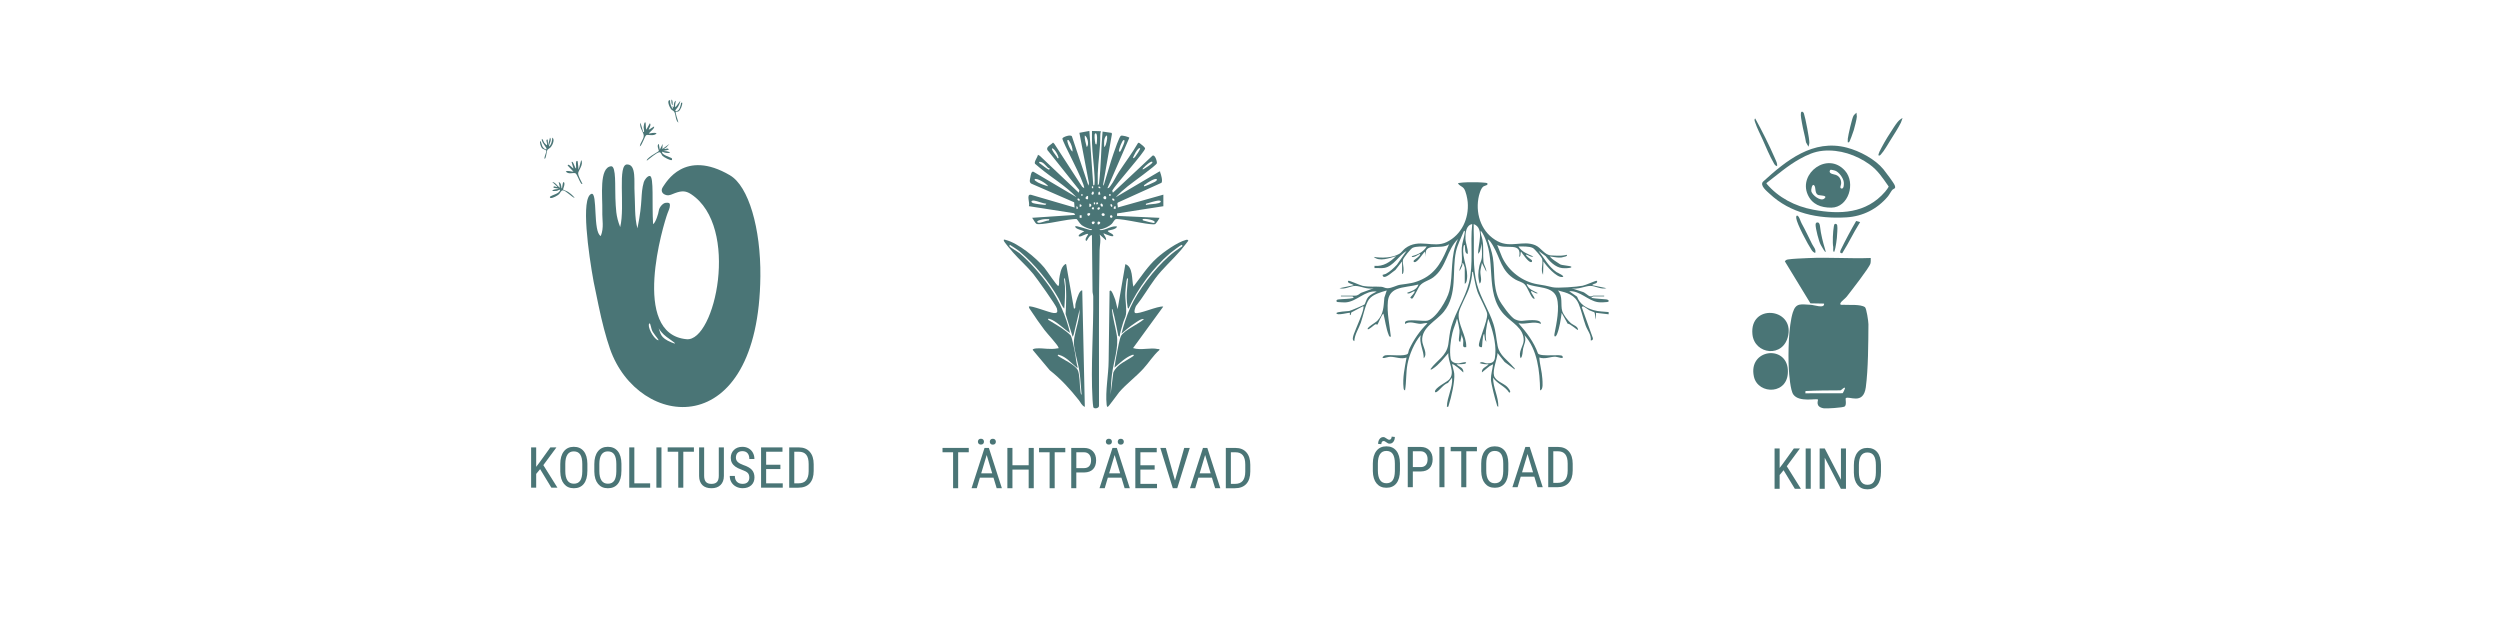 <svg xmlns="http://www.w3.org/2000/svg" id="Ikoonid" viewBox="0 0 1631.62 407.91"><defs><style>      .st0 {        fill: #4a7576;      }    </style></defs><g><g><path class="st0" d="M632.26,295.17h-6.92v23.47h-3.31v-23.47h-6.9v-2.84h17.13v2.84Z"></path><path class="st0" d="M648.41,311.76h-8.89l-2.04,6.88h-3.4l8.47-26.3h2.84l8.49,26.3h-3.4l-2.08-6.88ZM638.23,288.26c0-.54.17-1,.5-1.37.33-.37.82-.55,1.47-.55s1.14.18,1.48.55c.34.37.51.83.51,1.37s-.17,1-.51,1.36c-.34.36-.83.54-1.48.54s-1.14-.18-1.47-.54c-.33-.36-.5-.82-.5-1.36ZM640.39,308.92h7.17l-3.6-11.96-3.58,11.96ZM645.99,288.3c0-.54.17-1,.5-1.38.33-.38.82-.56,1.47-.56s1.14.19,1.48.56c.34.38.51.83.51,1.38s-.17,1-.51,1.36c-.34.36-.83.54-1.48.54s-1.14-.18-1.47-.54c-.33-.36-.5-.82-.5-1.36Z"></path><path class="st0" d="M674.68,318.64h-3.32v-12.16h-10.59v12.16h-3.31v-26.3h3.31v11.31h10.59v-11.31h3.32v26.3Z"></path><path class="st0" d="M695.26,295.17h-6.92v23.47h-3.31v-23.47h-6.9v-2.84h17.13v2.84Z"></path><path class="st0" d="M702.45,308.34v10.3h-3.31v-26.3h8.38c2.44,0,4.37.73,5.76,2.2,1.4,1.46,2.1,3.41,2.1,5.84s-.67,4.48-2,5.84c-1.33,1.37-3.21,2.08-5.63,2.12h-5.31ZM702.45,305.51h5.08c1.47,0,2.6-.44,3.38-1.32.78-.88,1.17-2.14,1.17-3.78s-.4-2.85-1.21-3.8c-.81-.95-1.92-1.43-3.32-1.43h-5.09v10.33Z"></path><path class="st0" d="M731.92,311.76h-8.89l-2.04,6.88h-3.4l8.47-26.3h2.84l8.49,26.3h-3.4l-2.08-6.88ZM721.73,288.26c0-.54.17-1,.5-1.37.33-.37.82-.55,1.47-.55s1.14.18,1.48.55c.34.37.51.83.51,1.37s-.17,1-.51,1.36c-.34.36-.83.54-1.48.54s-1.14-.18-1.47-.54c-.33-.36-.5-.82-.5-1.36ZM723.9,308.92h7.17l-3.6-11.96-3.58,11.96ZM729.5,288.3c0-.54.17-1,.5-1.38.33-.38.82-.56,1.47-.56s1.14.19,1.48.56c.34.38.51.83.51,1.38s-.17,1-.51,1.36c-.34.36-.83.54-1.48.54s-1.14-.18-1.47-.54c-.33-.36-.5-.82-.5-1.36Z"></path><path class="st0" d="M753.58,306.48h-9.3v9.32h10.84v2.84h-14.15v-26.3h13.97v2.84h-10.66v8.47h9.3v2.84Z"></path><path class="st0" d="M766.86,313.56l6.02-21.23h3.63l-8.18,26.3h-2.89l-8.17-26.3h3.61l5.98,21.23Z"></path><path class="st0" d="M790.98,311.76h-8.89l-2.04,6.88h-3.4l8.47-26.3h2.84l8.49,26.3h-3.4l-2.08-6.88ZM782.96,308.92h7.17l-3.6-11.96-3.58,11.96Z"></path><path class="st0" d="M800.03,318.64v-26.3h6.27c3.07,0,5.46.96,7.15,2.88s2.55,4.62,2.55,8.1v4.41c0,3.48-.86,6.17-2.58,8.07-1.72,1.9-4.22,2.85-7.5,2.85h-5.89ZM803.33,295.17v20.63h2.66c2.32,0,4.02-.67,5.09-2,1.07-1.33,1.62-3.31,1.64-5.92v-4.67c0-2.77-.53-4.81-1.6-6.1-1.07-1.3-2.68-1.94-4.83-1.94h-2.96Z"></path></g><g><path class="st0" d="M759.22,134.6l-30.16,4.68-.06,1.62,27.7,1.26c.24.2-2.4,3.99-2.79,4.12-2.36.81-16.44-2.38-20.13-2.81-1.14-.14-4.58-.64-5.4-.49-1.08.21-1.89,2.25-2.78,3.11-1.82,1.78-5.38,3.46-7.93,3.62-.09.75,1.43.45,1.85.38,3.12-.53,6.2-2.84,9.48-2.28-.29,2.05-5.54,2.45-5.87,2.73-.76.65,2.53,1.87,2.92,2.32,2.68,3.11-4.83-.1-5.86-.64.38,1.63,2.02,2.72,1.67,4.62l-4.19-3.78c1.06,3.44.04,6.97-.02,10.27-.67,33.7-.29,67.46-.38,101.21.33,2.01-3.29,2.6-3.74,1.18-.16-.5-.44-4.07-.49-4.96-1.25-21.57.73-45.25.46-67.2-.01-1.2-.44-2.22-.46-3.32-.18-12.25-.21-24.5-.4-36.75-1.5-.43-3.32,3.88-3.56,3.77-1.95-.82,1.49-4.2,1.05-4.61-1.62-.25-4.31,1.95-5.66,1.68-1.96-.4,2.43-3.26,3.14-3.15-.37-.83-5.85-1.51-5.88-3.36-.02-1.06,8.68,2.15,9.5,2.26.44.06,1.52.36,1.42-.37-2.05-.35-5.01-1.54-6.69-2.76-1.17-.85-3.01-3.91-3.26-3.97-.77-.19-4.6.34-5.74.48-3.56.43-18.26,3.64-20.41,2.67-1-.45-2.14-3.07-2.94-3.98l28.11-1.89-.69-1.09-29.5-4.6c.75-2.18-1.95-8.08,1.33-7.45l28.45,8.31-.26-3.4-28.01-12.19c-1.5-.95-.84-2.74-.56-4.23.2-1.05.57-4.09,2-3.52l28.1,16.62c-7.14-7.49-16.25-12.73-24.12-19.32-.48-.4-2.87-2.35-2.97-2.51-.79-1.24,1.78-4.41,1.92-5.87l1.21.67,25.43,24.09.41-1.66-20.1-25.24c-2.79-2.73,1.22-3.99,2.9-5.82l.85.81,18.16,28.02,1.35.95c-.02-4.69-14.64-30.76-14.24-32.49.21-.91,5.58-2.9,6.23-1.26l10.74,32.07.36-1.59-6.25-32.89,6.52-1.21,2.53,35.27c.52.7.76-.05.84-.62.16-1.25.07-3.31.02-4.64-.31-7.37-1.44-14.85-1.69-22.24-.09-2.58.06-5.18,0-7.76l5.8.17c-.29,1.09-.39,2.11-.38,3.03.05,8.16-1.37,16.54-1.65,24.7-.09,2.45.09,4.92.02,7.36.77-.16.78-.82.85-1.45,1.32-11.09,1.21-22.29,2.28-33.41l5.83.84.3.64-5.91,33.8c.75-.32,1.02-1.96,1.26-2.72,1.96-6.05,3.56-12.25,5.67-18.25.64-1.82,3.73-11.05,4.82-11.58.88-.42,5.38.81,5.49,1.33l-14.3,32.9c.98.09,1.52-.89,2.02-1.54,1.93-2.48,3.69-6.38,5.52-9.17,4.1-6.25,8.65-12.21,12.38-18.71.51-.59.99-.03,1.45.28.76.5,3.04,2.36,3.23,3.11.45,1.69-19.71,23.99-21.46,27.71l.43,1.26,25.81-24.14c1.65-1.1,3.17,3.91,2.87,4.95-.43,1.47-16.4,12.85-19.02,15.01-2.69,2.22-5.47,4.52-7.78,7.12l28.38-16.75c.85-.21.46.13.62.54.57,1.46,1.76,5.53.83,6.8l-28.33,12.83c-1.06.57.09,2.15-.24,3.3l29.8-8.39v7.56ZM715.56,94.3c.48-.78.98-8.5-.83-7.13-.74.56-.2,4.61,0,5.66.12.61,0,1.3.83,1.47ZM709.27,95.98c1.66-1.35.64-6.56-1.26-7.56-.3,2.62.7,5.05,1.26,7.56ZM720.61,95.98c.96-.53,1.33-2.28,1.56-3.27.14-.62.96-4.32-.09-4.28-1.92,2.08-1.44,4.97-1.46,7.55ZM700.03,98.92c.05-2.16-.82-4.82-2.01-6.59-.36-.54-.48-1.15-1.34-.97-.62.74,1.93,7.12,3.35,7.55ZM731.09,98.92c.41-.35,2.49-5.16,2.65-5.97.08-.4.49-1.62-.33-1.58-1.02.05-3.28,6.11-3.15,7.33.04.37.76.28.84.21ZM690.8,103.12c.48-.6-2.55-6.51-4.19-6.29-.65.71,2.55,4.74,3.11,5.5.15.2.47,1.56,1.08.79ZM744.11,96.82c-1.36-1.25-4.9,6-4.61,6.29.42.43,1.17-.57,1.43-.87.44-.5,3.53-5.1,3.18-5.42ZM684.92,109.84c-.05-.06-.71-.11-1.04-.42-1.65-1.56-3.16-4.04-5.67-3.79-.21.91.51.93.96,1.35.62.58,4.56,3.47,5.13,3.68.72.28.84-.57.62-.83ZM752.08,105.64c-.92-.82-4.81,2.8-5.46,3.57-.39.47-1.02.68-.83,1.47.65-.31,7.23-4.19,6.29-5.04ZM684.09,121.58c-.79-1.65-7.49-5.72-8.81-4.61-.19.87.45.95.95,1.35,1.84,1.45,5.54,2.6,7.86,3.26ZM755.02,116.97c-1.21-1.01-6.32,2.37-7.44,3.26-.5.4-1.15.48-.95,1.35.28.26,6.26-2.36,7.01-2.85.65-.43,1.52-.78,1.39-1.76ZM713.46,121.59h-.84v1.26h.84v-1.26ZM718.08,122.85c.63-.63-1.25-1.79-1.25-.63,0,.28,1.01.87,1.25.63ZM713.26,124.96c-.32,0-1.54,1.83-.41,2.09,1.27.29,1.28-2.09.41-2.09ZM718.08,127.04c.15-.14-.22-1.86-.63-2.09-.71.5-.69,1.3-.63,2.09.34-.05,1.16.09,1.25,0ZM706.12,126.63c-.63,0-.63,1.24,0,1.24s.63-1.24,0-1.24ZM724.8,126.63h-.84v1.26h.84v-1.26ZM710.11,127.89c-1.12-.17-2.39,1.6-1.04,2.09,1.48.55,1.02-.94,1.04-2.09ZM721.82,128.35c-1-1.31-2.63,1.02-1.01,1.63,1.28.48,1.39-1.12,1.01-1.63ZM704.65,130.82c.45-.4-.85-1.71-1.25-1.26-.63.71.54,1.89,1.25,1.26ZM727.32,130.82c.45-.4-.85-1.71-1.25-1.26-.63.71.54,1.89,1.25,1.26ZM682.83,132.93c-2.53-.16-5.55-1.71-7.87-2.02-2.02-.28-2.55,1.1-.46,1.74,1.18.36,5.67.98,6.99,1.03.67.02,1.14.04,1.34-.74ZM747.89,133.76c2.49-.62,5.93-.46,8.26-1.18s1.62-1.89-.38-1.66c-1.6.18-5.38,1.28-7.05,1.81-.73.23-1,.04-.83,1.03ZM714.72,132.09h-.84v1.26h.84v-1.26ZM715.57,133.34c.41.44,1.92-.79.62-1.25-.89-.32-.76,1.1-.62,1.25ZM710.95,135.02c1.72.04,1.72-2.13,0-2.09v2.09ZM718.51,132.93c-.99.79.86,2.99,1.25,1.46.23-.9-.75-1.87-1.25-1.46ZM704.65,135.02c1.65,0,1.67-1.67,0-1.67v1.67ZM724.8,133.34c-.26.28.2,1.66.63,1.67,1.25.01.12-2.47-.63-1.67ZM703.39,136.28c.11-.78,0-1.45-.83-1.68v1.68s.83,0,.83,0ZM728.16,134.6h-.62c-.66.44-.73.9-.63,1.67h1.25s0-1.67,0-1.67ZM713.88,135.44c-.73-.73-2.14.67-.62,1.25.89.34.74-1.13.62-1.25ZM717.66,135.44c-.67-.67-1.92.59-1.25,1.26s1.92-.59,1.25-1.26ZM711.37,139.22c-.18-.18-2.21-.4-1.67,1.04.6,1.62,2.36-.35,1.67-1.04ZM719.56,139.22c-1.1.3-.6,2.06.83,1.67,1.1-.3.6-2.06-.83-1.67ZM705.91,140.48h-1.26v1.68h1.26v-1.68ZM725.02,140.48c-.99.22-.62,1.9.41,1.67s.62-1.9-.41-1.67ZM684.92,143c-2-.07-4.03-.02-5.96.54-.45.13-2.33.64-2,1.34.76,1.67,5.9-1.2,7.45-.93l.52-.95ZM753.34,145.51c1.9-1.91-6.54-3.05-7.55-2.51-.12.85-.08.69.52.94s6.77,1.83,7.03,1.57ZM714.3,144.68c-.18-.18-2.21-.4-1.67,1.04.6,1.62,2.36-.35,1.67-1.04ZM716.41,146.35c.69.69,2.66-1.07,1.04-1.67-1.45-.54-1.22,1.49-1.04,1.67Z"></path><path class="st0" d="M740.81,204.23c1.95,1.24,15.18-4.8,18.4-4.13l-19.72,27.08c5.23,1.66,11.15-.51,16.17.62.58.13,1.22-.36,1.03.63-4.01,3.52-6.96,8.33-10.48,12.19-4.79,5.25-11.01,9.86-15.76,15.31-1.07,1.23-6.94,9.64-7.55,9.65-.45,0-.6-1.02-.65-1.44-.96-8.74,1.25-19.63,1.3-28.55l.61-45.57c.84-1.31,1.81,1.03,2.26,1.95.57,1.14.89,2.44,1.43,3.61l1.56,6.2,5.05-29.38c5.18,1.7,4.06,10.26,5.24,14.69,5.07-6.52,9.3-13.33,15.54-18.88,4.33-3.85,13.13-10.13,18.65-11.58.84-.22,1.11-.37,1.69.44-1.6,2.02-3.14,4.13-4.81,6.09-5.48,6.43-11.89,11.92-16.93,18.75-4.28,5.8-7.91,12.15-12.42,17.81-.46.89-1.59,3.89-.61,4.52ZM731.94,217.72c1.51-5.78,3.33-11.62,5.8-17.07,5.12-11.34,15.55-24.82,24.83-33.1,2.76-2.46,5.76-4.65,8.83-6.7.7-.33-.02-1.06-.22-1.05-.48.02-6.9,4.9-7.77,5.65-10.82,9.33-20.97,22.9-26.86,35.89-.61.09-.64-1.14-.71-1.58-1.07-6.51-.18-11.2.31-17.51.07-.96-.47-.71-.65-.22-.49,1.39-.98,7.23-1.06,9.02-.22,4.62,1,9.93.4,14.25-.22,1.59-1.37,3.58-1.85,5.29-.86,3.04-1.91,6.09-2.31,9.23l-.82-.64c-1.07-5.26-2.08-11.1-3.5-16.24-.12-.43-.1-1.27-.71-1.17.57,5.78,2.32,11.42,3.23,17.12,1.28,8.05-2.15,17.31-3.18,25.54-.54,4.33-.69,8.81-.89,13.17l1.78-14.38c2.3-5.62,8.74-7.66,13.32-11.03.16-1.05-.71-.63-1.27-.43-3.96,1.43-8.17,5.46-11.31,8.2.5-3.53,1.07-7.09,1.8-10.58.48-2.31,1.56-8.36,2.49-10.1,2.03-3.8,11.73-7.87,15.01-11.01-1.86-.46-4.45,1.64-6.1,2.72-3.03,1.98-5.83,4.39-8.59,6.73Z"></path><path class="st0" d="M700.88,201.35c1.34.34.77-1.87,1.02-2.96.47-2,1.85-6.75,3.17-8.17.39-.42.59-.77,1.26-.63l1.68,75.98c-2.12-1-2.61-2.78-3.85-4.34-5.79-7.29-11.68-13.79-19.03-19.59l-11.11-13.24c-.27-.83,2.21-1.01,2.73-1.03,4.54-.24,8.46.93,13.42-.02.41-.08.89.25.63-.61-.51-1.7-7.47-9.17-9.15-11.42-2.92-3.91-6.36-8.75-8.99-12.84-.47-.73-1.19-1.48-1.16-2.4,1.15-1.02,13.56,4.05,16.17,4.2s2.61-.66,2.11-2.97c-.4-1.86-13.24-19.8-15.35-22.42-4.04-4.99-9-9.24-13.22-14.07-1.03-1.18-5.9-6.81-6.09-7.77-.2-1.03.67-.62,1.3-.46,8.21,2.15,19.74,11.6,25.14,18.09,1.33,1.59,8.29,11.94,9.03,11.94.92.01.57-3.52.68-4.35.37-2.73,1.15-7.88,3.51-9.51.37-.26.55-.75,1.07-.22l5.03,28.77ZM694.57,201.35c-1.71-1.71-2.49-4.43-3.7-6.58-5.93-10.53-15.83-22.57-25.06-30.35-2.07-1.75-4.45-3.14-6.71-4.63-.34,0-.28.85-.22,1.04.12.38,5.53,3.61,6.51,4.42,6.94,5.79,14.43,14.52,19.62,21.94,6.34,9.05,10.79,19.34,13.33,30.11-3.67-2.27-9.26-8.05-13.3-9.15-.62-.17-1.13-.32-.96.54,3.81,2.45,8.19,4.76,11.72,7.6.69.55,2.76,2.21,3.07,2.8.92,1.72,2.25,8.77,2.72,11.13.64,3.23.71,6.6,1.8,9.74-.72.19-.84-.29-1.26-.62-3.33-2.63-6.29-6.43-10.78-7.69-.62-.17-1.13-.32-.96.54,3.3,2.38,11.05,5.66,12.96,9.29,1.39,2.64,1.3,10.34,1.78,13.75.08.53.17,2.28.78,2.36-.51-4.78-.67-9.65-1.31-14.42-.74-5.52-3.61-14.63-3.73-19.39-.12-4.36,2.45-11.87,3.25-16.48.31-1.81.56-3.7.54-5.54l-3.99,16.79-.62,1.26-4.6-14.92c.45-7.77.77-15.56-.45-23.27-.7-.11-.45,1.01-.43,1.48.04,1.29.42,2.45.46,3.74.16,4.83-.03,9.7-.44,14.5Z"></path></g></g><g><g><path class="st0" d="M913.66,307.14c0,3.59-.77,6.35-2.29,8.29-1.53,1.94-3.7,2.91-6.52,2.91s-4.85-.94-6.42-2.83c-1.57-1.88-2.39-4.55-2.45-8v-4.95c0-3.52.78-6.27,2.33-8.27s3.72-2.99,6.5-2.99,4.93.96,6.48,2.86c1.55,1.91,2.34,4.63,2.38,8.18v4.79ZM910.36,302.54c0-2.78-.45-4.85-1.36-6.21-.91-1.36-2.3-2.03-4.18-2.03s-3.19.69-4.13,2.06c-.93,1.37-1.41,3.4-1.42,6.07v4.71c0,2.69.47,4.73,1.4,6.14.93,1.41,2.33,2.11,4.18,2.11s3.23-.65,4.12-1.95c.89-1.3,1.35-3.29,1.39-5.98v-4.93ZM910.34,285.18c0,1.26-.31,2.31-.94,3.13-.63.83-1.43,1.24-2.42,1.24-.42,0-.78-.06-1.08-.19-.3-.13-.69-.37-1.17-.74-.48-.37-.83-.59-1.05-.67s-.46-.12-.74-.12c-.41,0-.75.19-1.02.58-.27.38-.41.87-.41,1.45l-2.08-.13c0-1.31.32-2.38.96-3.22.64-.83,1.43-1.25,2.38-1.25.36,0,.69.07.98.21.29.14.65.36,1.09.68.44.31.8.53,1.07.66.28.13.58.19.9.19.41,0,.75-.2,1.03-.59.28-.39.42-.88.42-1.45l2.08.22Z"></path><path class="st0" d="M922.08,307.69v10.3h-3.31v-26.3h8.38c2.44,0,4.37.73,5.76,2.2,1.4,1.46,2.1,3.41,2.1,5.84s-.67,4.48-2,5.84c-1.33,1.37-3.21,2.08-5.63,2.12h-5.31ZM922.08,304.85h5.08c1.47,0,2.6-.44,3.38-1.32.78-.88,1.17-2.14,1.17-3.78s-.4-2.85-1.21-3.8c-.81-.95-1.92-1.43-3.32-1.43h-5.09v10.33Z"></path><path class="st0" d="M942.73,317.98h-3.31v-26.3h3.31v26.3Z"></path><path class="st0" d="M963.91,294.52h-6.92v23.47h-3.31v-23.47h-6.9v-2.84h17.13v2.84Z"></path><path class="st0" d="M984.39,307.14c0,3.59-.77,6.35-2.29,8.29-1.53,1.94-3.7,2.91-6.52,2.91s-4.85-.94-6.42-2.83c-1.57-1.88-2.39-4.55-2.45-8v-4.95c0-3.52.78-6.27,2.33-8.27s3.72-2.99,6.5-2.99,4.93.96,6.48,2.86c1.55,1.91,2.34,4.63,2.38,8.18v4.79ZM981.09,302.54c0-2.78-.45-4.85-1.36-6.21-.91-1.36-2.3-2.03-4.18-2.03s-3.19.69-4.13,2.06c-.93,1.37-1.41,3.4-1.42,6.07v4.71c0,2.69.47,4.73,1.4,6.14.93,1.41,2.33,2.11,4.18,2.11s3.23-.65,4.12-1.95c.89-1.3,1.35-3.29,1.39-5.98v-4.93Z"></path><path class="st0" d="M1001.39,311.1h-8.89l-2.04,6.88h-3.4l8.47-26.3h2.84l8.49,26.3h-3.4l-2.08-6.88ZM993.37,308.26h7.17l-3.6-11.96-3.58,11.96Z"></path><path class="st0" d="M1010.45,317.98v-26.3h6.27c3.07,0,5.46.96,7.15,2.88s2.55,4.62,2.55,8.1v4.41c0,3.48-.86,6.17-2.58,8.07-1.72,1.9-4.22,2.85-7.5,2.85h-5.89ZM1013.75,294.52v20.63h2.66c2.32,0,4.02-.67,5.09-2,1.07-1.33,1.62-3.31,1.64-5.92v-4.67c0-2.77-.53-4.81-1.6-6.1-1.07-1.3-2.68-1.94-4.83-1.94h-2.96Z"></path></g><path class="st0" d="M988.88,208.44c3.7,1.82,5.91.54,9.7.52,2.08,0,7.38-.31,7.03,2.46-4.7-2.18-9.66.63-14.6-.48,5.28,5.93,10.09,12.24,12.79,19.81,2.15,2.34,14.97.14,15.89,1.64,1.54,2.51-3.24.41-4.59.41-3.36-.01-6.85,1.82-10.46.52.23,4.62,1.72,9.15,1.97,13.85.09,1.8.78,7.44-1.48,7.56-.18-12.32-1.66-26.55-10.22-36.01,1.46,3.63-.2,5.69-.84,8.66-.44,2.05-.21,5.14-1.6,6.43-1.87-3.9,1.86-8.2,1.96-11.45.26-8.36-7.97-11.83-12.93-17.25-13.12-14.35-4.16-35.95-13.86-52.82-.35-.6-.72-1.21-1.23-1.69-.34,1.79.75,3.85,1.08,5.74.95,5.49.24,9.61.68,14.4.23,2.47,1.95,4.19,1.89,6.63l-2.91-5.83c-.18,1.88-.89,3.68-.99,5.57-.15,2.72,1.43,6.33-.47,8.05-1.2-4.22-1.07-7.38-.18-11.61.37-1.77,1.35-3.35,1.58-5.23.37-3-.15-6.39.05-9.43l-1.3,5.26-1.12,1.55c-.35-5.92,4.44-16.63-2.92-19.47.02,1.53-.06,3.08,0,4.62.46,11.64-.95,23.24,2.18,34.8,2.4,8.88,7.87,16.97,10.7,25.81,1.66,5.2,1.76,9.27,2.74,14.3,1.21,6.24,6.48,9.23,10.18,13.67.46.55,1.18.79.97,1.7l-6.57-4.87-4.62-5.83c-.29,4.13-3.32,10.86-2.32,14.72.9,3.47,6.14,4.95,8.42,7.15.6.58,3.47,3.83,1.45,3.91-2.74-4.33-7.59-5.47-10.47-9.73-.08,6.52,3.62,12.48,3.4,18.98-.9-.15-.82-1-1.03-1.64-.98-2.85-3.72-13.52-3.79-16.2-.08-3.03,1.06-6.85,1.42-9.9l-2.37,1.27-4.93,4.07c-.29-3.02,2.92-3.47,4.38-5.35-1.97.1-3.98-.05-5.84-.73,1.37-1.55,3.31.26,5.06.2,4.55-.15,4.84-1.98,5.15-6.05.56-7.51-1.88-16.2-4.62-23.11-1.17,5.1-2.21,9.84-1.22,15.09l-.85-1.33-.6-4.01c-1.28,1.34-1.15,8.44-1.47,8.75-.3.3-1.68-.03-1.9-.8-.75-2.59,5.67-15.91,5.35-20.84-.15-2.32-5.22-11.27-6.37-14.6-1.35-3.94-1.77-7.5-2.67-11.45-.12-.54,0-1.57-.73-1.45-.08,3.43-.88,6.83-1.82,10.1-1.37,4.74-6.51,13.35-6.96,16.89-.9,7.18,5.21,14.75,4.88,22.16-3.12.75-1.68-2.14-1.98-4.58-.16-1.25-.99-2.38-.94-3.69l-.97,4.86c-.41,0-.82-.47-.9-.83-.22-.95.56-4.82.41-6.7-.07-.87-1.31-7.57-1.69-7.56-.72,3.17-2.21,6.04-2.95,9.23-1.23,5.27-2,11.44-1.16,16.79.37,2.39,2.98,3.12,5.14,3.15.32,0,6.57-1.86,4.57.04-.5.48-4.84.53-5.84.5.92,1.27,3.1,1.72,3.92,3.13.45.77.57,1.33.46,2.22-.89-1.02-6.49-6-7.3-5.35.32,1.9,1.23,4.31,1.41,6.13.49,4.95-1.99,15.7-3.62,20.64-.28.84-.03,1.16-1.2.97.13-6.57,3.96-12.42,3.4-18.97l-2.68,3.39c-3.01,1.03-5.11,4.43-7.29,5.85-.66.43-1.19.39-1.21-.24-.04-2.38,7.52-6.12,8.99-7.55,4.88-4.74-.73-11.78-.24-17.51-3.08,3.44-6.13,7.57-10.06,10.13-.41.27-1.28,1.02-1.62.33,4.19-5.85,10.37-8.42,11.63-16.11.68-4.15.74-7.32,1.99-11.64,2.86-9.88,8.97-18.57,11.45-28.46,3.19-12.71.73-25.57,2.18-38.45-4.15.73-4.48,6-4.41,9.49.07,3.27,1.83,6.65,1.49,9.97-2.23-.14-1.56-4.26-1.95-5.83-.63-.13-.78.9-.85,1.33-1.17,7.65,3.54,13.8,2.19,21.66-.13.77-.45,2.07-1.34,2.31v-10.46c0-.17-.85-3.12-1.46-3.16l-.24,1.95-1.7,3.4c-.23-1.93,1.16-3.32,1.41-5.15.44-3.13-.2-6.92.05-10.17.24-3.21,1.62-6.75,1.94-9.74.05-.51.27-1.35-.49-1.21-1.7,4.19-4.28,9.11-5.23,13.51-2.8,13.03,1.24,27.83-7.93,39.27-4.95,6.18-14.65,10.09-14.13,19,.21,3.61,3.9,8.39,1,11.42.1-5.25-3.2-9.9-1.96-15.09-4.07,4.7-7.47,12.74-8.63,18.86-1.08,5.63-.65,11.51-1.59,17.15-.88-.18-.9-.96-.99-1.68-.73-6.49.82-13.39,1.96-19.72-3.59,1.25-7.13-.49-10.49-.51-1.43,0-2.73.61-4.07.79-2.3.31-.46-1.52.7-1.74,2.94-.56,12.99.97,14.72-1.1.3-.36.48-2.02.85-2.8,3.05-6.51,6.85-11.95,11.92-17.03-1.52-.41-3.33.42-4.62.38-3.27-.1-6.91-2.08-9.98.1.04-.38-.11-.93,0-1.21,1-2.43,12.05-.31,14.61-.97,5.73-1.48,12.91-13.82,14.26-19.32,2.72-11.05.35-23.26,5.68-33.98-7.47,7.21-7.33,18.38-16.1,25.02-2.82,2.13-6.59,2.77-8.74,5.38-1.2,1.46-4.15,8.33-5.1,8.53-.48.1-1.2-.54-1.2-.73,0-.26,3.02-2.91,2.91-4.13-1.24,0-2.09,1.02-3.27,1.35-.46.13-1.72.48-1.59-.37,3.08-1.19,6.16-1.92,7.3-5.35-4.21,1.18-10.32,1.45-14.22,3.06-3.52,1.46-5.38,4.17-5.74,7.89-.74,7.63,1.15,15.57,1.94,23.11-1.06.19-1.15-.47-1.45-1.22-1.71-4.24-2.27-9.43-3.42-13.86-1.17.65-3.59,7.02-3.93,7.25-.08.06-.78-.46-1.39-.21s-4.32,3.75-4.9,3.17c-.93-.93,5.37-4.57,6.1-5.33,4.38-4.6,4.17-9.29,4.73-15.22l1.57-4.75c-3.83,1.13-9.15,2.51-11.64,5.88-2.27,3.07-3.82,11.09-5.27,15.17s-3.99,7.5-4.26,12.04c-1.69-.68-.78-3.05-.34-4.49.78-2.57,7.53-16.85,6.19-18.38l-7.79,4.13-.48,1.71c-.95.16-.26-1.2-.48-1.46-.29-.34-8.74,2.09-8.75.25,0-1.06,7.25-1.23,8.29-1.44s9.67-3.87,10.08-4.28c.32-.32,1.16-3.46,2.29-4.77,1.48-1.72,3.68-2.62,5.62-3.63-7.77-1.01-13.1,6.84-20.69,7.09-1.35.04-3.11-.16-4.58-.24-.73-.04-1.08-.24-1.02-1,.45-.7.94-.69,1.68-.76,3.14-.33,6.41-.16,9.52-.95.15-.15-.63-.97-.73-.97h-7.55v-.49h7.55c2.73,0,2.88.23,5.49-1.81l8.38-3.05c-4.03,1.04-8.43-1.41-11.92-1.5-3.24-.09-6.79,2.51-10.46,1.49l9.24-1.95c-.13-.77-4.91-1.29-3.4-2.91.33-.36,7.63,2.94,9.14,3.27,4.35.93,8.2.35,12.48.66,1.28.09,2.3.97,3.91.95,2.91-.04,5.73-1.93,8.43-2.32,5.67-.83,8.6-.86,14.07-3.45,9.93-4.69,13.68-13.38,17.68-22.96-5.54,4.17-17.08-2.09-15.09,8.27l-.72-3.4c-1.44,1.27-4.82,7.09-6.81,6.81-.56-.08-.8-.64-.26-1.23.46-.5,4.73-3.25,3.9-4.13-1.28.48-2.43,1.47-3.75,1.84-.46.13-1.72.47-1.59-.38,4.13-1.03,7.44-2.68,9.73-6.33-2.68.06-6.64-.2-9.13.85-1.31.55-5.98,6.47-6.34,7.78-.48,1.81.55,4.83.37,7.19-.04.57-.15,2.18-.97,2.18v-8.27l-4.36,5.62c-1.56,1.01-5.71,4.94-7.52,4.55-.5-.11-1.05-1.04-.78-1.4.07-.09,1.5-.32,2.06-.62,2.86-1.54,4.98-3.63,7.2-5.94l6.31-9.02c-4.98,2.85-8.54,10.08-14.47,11.08-2.08.35-4.35,0-6.46.11v-1.46c5.74.6,10.24-2.52,14.12-6.32-4.27,1.24-10.92,3.85-14.6.49,5.19.85,12.06.73,16.72-2.02,1.33-.78,2.45-2.53,3.76-3.54,8.99-6.85,18.34.14,27.06-4.09,9.83-4.77,14.68-15.42,13.78-26.11-.19-2.25-1.16-7-2.42-8.77-1.25-1.75-3.39-1.9-3.89-3.64,2.01-.3,4.05-.5,6.09-.53s4.69-.04,6.8,0c.79.01,5.88.28,6.09.54,1.17,1.4-1.6,1.6-2.43,2.19-1.81,1.29-2.93,5.74-3.29,7.9-1.84,11.06,2.47,22.62,12.7,27.94,8.43,4.38,16.39-.77,24.32,2.45,3.98,1.61,6.19,6.6,10.57,6.72,1.27.03,3.93.28,6.15.17s4.07-.58,4.07-.58c0,0,.08.46,0,.58-.17.28-.84.53-1.16.58-.68.1-1.54.47-2.33.58-1.03.15-2,.03-2.91,0-.63-.02-2.86-.41-4.07-.58-.54-.08-.73-.03-.73-.03,1.75,2.07,4.19,3.29,6.37,4.82,1.02,1.16,7.75,1.05,7.73,1.99-.01,1.02-5.18.83-6.08.73-4.34-.5-8.25-4.42-10.71-7.79l-4.62-3.4c3.83,4.85,6.46,10.25,11.72,13.83.27.19,6.51,2.99,3.61,3.2-3.68.27-10.28-7.19-12.17-10.22l-.24,8.75c-1.79-3.37.24-7.02-.61-10.34-.31-1.2-4.85-6.51-6.03-7.12-2.45-1.26-6.72-.96-9.43-1.03,2.35,3.74,5.97,4.83,9.73,6.57-1.65.71-3.27-1.15-4.87-1.21.14,1.16,3.82,3.39,3.91,3.64.21.63.22,1.39-.75,1.23-1.86-.32-5.17-5.27-6.33-6.82-.59.8.1,3.07-1.21,3.4,1.92-10.1-8.52-4.54-14.36-7.79l3.22,7.97c4.13,9.03,13.32,16.12,23.19,17.7,4.1.65,5.77.97,9.74,1.94,3.09.75,16.24-.27,19.68-.99,1.83-.38,8.44-3.27,8.91-3.25s.81.63.26,1.22c-.91.97-2.48.64-2.93,1.68l9.24,1.95c-3.61.99-7.29-1.51-10.47-1.49-3.47.02-8.31,2.64-12.41,1.5l7.14,2.34c1.63.31,3.64,2.57,4.91,2.91,1.34.36,1.9-.39,2.31-.39h7.06v.49h-7.06c-.08,0-1.42.48-1.21.97,3.13.62,6.36.61,9.51.96,1.9.21,2.42,1.56.66,1.75-1.84.2-4.07.35-5.92.09-6.52-.91-11.81-7.64-18.87-7.17l5.18,3.57c1.86,4.99,5.83,7.38,10.88,8.84,3.15.91,6.49.88,9.74,1.22v1.46s-8.27-.97-8.27-.97v4.38c-.48-.96-.59-4.25-1.09-4.75-.13-.13-2.52-.86-3.3-1.32-.96-.56-3.15-2.29-3.87-2.47-.63-.16-.64.19-.99.53l7.21,20.08c.25.92-.32,1.71-1.37,1.56.47-3.66-2.12-6.43-3.29-9.6-1.68-4.53-2.72-9.63-4.49-14.01-2.48-6.15-7.57-7.5-13.64-8.99,3.42,3.76,1.59,9.39,2.81,13.48.69,2.33,3.81,6.35,5.7,7.92,1.54,1.28,4.62,1.94,4.62,4.38-.34.41-5.58-4.55-6.72-4.01l-3.98-7.18c-.54,4.25-1.38,9.84-2.97,13.82-.89,2.23-2.17,2.18-1.69-.22,1.31-6.65,3.46-16.81,1.5-23.34-2.42-8.06-13.47-6.21-19.72-9.24,1.08,3.67,4.33,4.48,7.3,6.09-.96,1-3.85-1.74-4.38-1.22-.58.7,3.87,5.76,1.71,4.86-1.95-.81-3.86-7.5-6.07-9.51-1.51-1.37-3.96-1.86-5.82-2.94-9.46-5.51-9.75-13.91-14.74-22.25-.3-.5-2.62-4.49-3.31-3.74,1.15,3.8,2.65,7.61,3.28,11.56,1.44,8.98-.11,18.52,3.93,27.21,1.45,3.13,7.71,11.81,10.61,13.24"></path></g><g><g><path class="st0" d="M1164.06,306.88l-2.58,3.13v9h-3.31v-26.3h3.31v12.7l2.17-2.87,7.08-9.83h3.97l-8.55,11.58,9.21,14.72h-3.96l-7.35-12.12Z"></path><path class="st0" d="M1181.78,319h-3.31v-26.3h3.31v26.3Z"></path><path class="st0" d="M1204.76,319h-3.32l-10.53-20.27v20.27h-3.32v-26.3h3.32l10.57,20.36v-20.36h3.29v26.3Z"></path><path class="st0" d="M1227.6,308.16c0,3.59-.77,6.35-2.29,8.29-1.53,1.94-3.7,2.91-6.52,2.91s-4.85-.94-6.42-2.83c-1.57-1.88-2.39-4.55-2.45-8v-4.95c0-3.52.78-6.27,2.33-8.27s3.72-2.99,6.5-2.99,4.93.96,6.48,2.86c1.55,1.91,2.34,4.63,2.38,8.18v4.79ZM1224.29,303.55c0-2.78-.45-4.85-1.36-6.21-.91-1.36-2.3-2.03-4.18-2.03s-3.19.69-4.13,2.06c-.93,1.37-1.41,3.4-1.42,6.07v4.71c0,2.69.47,4.73,1.4,6.14.93,1.41,2.33,2.11,4.18,2.11s3.23-.65,4.12-1.95c.89-1.3,1.35-3.29,1.39-5.98v-4.93Z"></path></g><g id="Kino"><g><path class="st0" d="M1220.92,168.4c.03,1.17.1,2.37-.17,3.53-.64,2.69-12.78,18.16-15.45,21.62-.94,1.21-3.71,3.25-4.09,4.16-.7,1.69,1.14,1.16,2.04,1.22,3.55.25,10.99-.51,13.91,1.54.99.7,2.29,9.39,2.27,11.19-.08,12.13-.13,29.32-1.72,41.12-1.62,11.95-11.27,5.25-13.08,7.12-.34.36.75,4.39-.75,5.42-1.06.72-11.8,1.45-13.6,1.16-6.02-.98-3.45-5.45-3.77-5.7-1.21-.94-12.23,1.98-16.07-3.28-1.99-2.72-2.75-13.02-2.97-16.84-.54-9.53-.2-27.98,2.66-36.89,2.07-6.46,5.53-5.07,11.74-4.83,2.13.08,9.05,2.68,8.61-.8l-8.9-.16-16.69-27.41c.56-.81,1.07-1.07,2.04-1.24,2.8-.49,9.81-.73,13.15-.89,13.55-.64,27.28.46,40.84-.06ZM1200.96,254.76c-7.48,0-15.45.08-22.6.45l-.1,1.48,24.32-.05c.19,0,1.81-3.31,1.54-3.52-.75-.6-2.26,1.65-3.14,1.65Z"></path><path class="st0" d="M1143.72,218.2c-1.99-20.07,26.93-17.39,23.36.65-2.97,15.01-22.05,12.58-23.36-.65Z"></path><path class="st0" d="M1144.68,245.78c-3.92-17.9,20.96-20.93,22.14-4.67,1.22,16.77-19.49,16.79-22.14,4.67Z"></path></g><g><path class="st0" d="M1235.16,123.78c-.71.61-2.11,3.32-2.99,4.37-6.93,8.28-16.41,13.09-27.23,13.72-18.4,1.07-36.36-2.6-50.04-15.44-1.75-1.64-6.44-5.32-4.33-7.8,15.2-13.88,32.73-28.09,54.85-22.26,8.32,2.19,18.39,7.5,23.86,14.2,1.35,1.65,6.68,8.76,7.28,10.31.92,2.37-.42,2.04-1.41,2.9ZM1189.74,98.4c-5.57.51-10.33,2.67-15.13,5.34-7.9,4.41-14.44,10.16-21.59,15.62l-.15.43c7.77,9.2,18.68,14.84,30.53,17.07,17.49,3.29,34.65,2.5,46.91-11.73.46-.53,2.43-3.02,2.3-3.47-3.87-5.46-6.92-10.39-12.45-14.36-8.7-6.26-19.61-9.89-30.42-8.91Z"></path><g><path class="st0" d="M1214,144.96c-5.24,8.45-6.47,11.92-11.66,20.3-1.66.17-1.53-1.04-.98-2.18,2.89-5.98,6.63-12.99,10.06-18.86l2.58.73Z"></path><path class="st0" d="M1184.67,165.12c-1.15-.5-1.73-1.05-2.4-2.07-2.42-3.65-9.57-16.92-9.98-20.78-.17-1.64.64-2.15,1.63-.72.7,1.01,1.26,3.07,1.97,4.35,2.37,4.28,4.55,8.95,6.74,13.34,1.02,2.05,2.81,3.55,2.05,5.88Z"></path><path class="st0" d="M1191.6,164.32c-.56.14-.56-.23-.81-.49-.51-.53-2.11-3.38-2.46-3.99-1.28-2.21-3.36-10.56-3.4-13.12,0-.53.14-1.27.71-1.45,1.64-.53,2.04,1.19,2.17,2.36.59,5.29,1.96,10.58,3.26,14.79.19.62.3,1.3.52,1.91Z"></path><path class="st0" d="M1197.16,164.27c-.69.16-.46-.13-.63-.38-.24-.35,0-2.31-.07-2.64-.58-2.68-.2-10.43.39-13.48.12-.63.18-1.62.95-1.68.69-.05,1.16.4,1.27,1.05.32,1.81-.13,6.1-.24,8.19-.08,1.43-.7,5-.94,6.25-.22,1.12-.43,1.63-.72,2.68Z"></path></g><g><path class="st0" d="M1159.8,108.44c-1.32-.38-1.53-.95-2.16-2.01-2.65-4.49-5.22-10.8-7.4-15.67-1.46-3.26-3.49-7.1-4.57-10.43-.3-.93-1.07-2.26-.14-3.03,4.65,8.47,9.02,17.18,12.88,26.04.72,1.65,1.68,3.23,1.39,5.1Z"></path><path class="st0" d="M1226.12,101.52c-.75-.51,1.47-4.44,1.87-5.2,2.19-4.18,5.28-9.2,7.93-13.12,1.61-2.38,3.1-4.86,5.77-6.19-.37.96-.66,2.19-1.1,3.08-1.64,3.33-4.54,7.78-6.56,11.03-1.65,2.64-4.47,7.59-6.47,9.68-.43.45-.68.87-1.43.72Z"></path><path class="st0" d="M1180.27,95.75l-1.59-2.87c-.64-4.18-1.91-8.23-2.59-12.4-.3-1.82-1.03-5.08-.71-6.78.24-1.3,1.48-.91,1.94.37.9,2.5,3.71,16.88,3.55,19.25-.06.92-.37,1.58-.59,2.44Z"></path><path class="st0" d="M1206.77,92.83c-.18.12-.57,0-.83.04.02-.8-.07-1.62.03-2.42.27-2.32,2.75-13.38,3.76-14.98.44-.7,1.3-1.43,1.97-1.92-.14.88.22,1.77.16,2.61-.13,1.88-1.42,6.68-1.97,8.7-.28,1.03-2.66,7.68-3.13,7.98Z"></path></g><path class="st0" d="M1204.12,111.39c7.22,8.07,2.29,24.11-8.97,24.13-6.77.01-12.5-2.06-15.37-8.58-6.09-13.81,12.95-28.29,24.34-15.55ZM1194.88,110.78c-.38.08-.73.57-.77.96-.17,1.77,2.8,1.99,3.93,2.37,2.62.88,3.81,3.37,3.55,5.94-.08.82-1.14,2.75.22,3.01,1.73.34,1.66-3.11,1.55-4.14-.3-2.71-3.13-6.66-5.7-7.56-.44-.15-2.48-.65-2.77-.59ZM1184.06,121.01c-1.41-1.48-2.17,2.82-1.91,3.85.66,2.57,6.09,6.79,8.5,4.74,2.54-2.17-2.61-1.94-3.75-2.28-2.8-.84-1.57-4.98-2.84-6.31Z"></path></g></g></g><g><g><path class="st0" d="M352.52,306.16l-2.58,3.13v9h-3.31v-26.3h3.31v12.7l2.17-2.87,7.08-9.83h3.97l-8.55,11.58,9.21,14.72h-3.96l-7.35-12.12Z"></path><path class="st0" d="M383.34,307.45c0,3.59-.77,6.35-2.29,8.29-1.53,1.94-3.7,2.91-6.52,2.91s-4.85-.94-6.42-2.83c-1.57-1.88-2.39-4.55-2.45-8v-4.95c0-3.52.78-6.27,2.33-8.27s3.72-2.99,6.5-2.99,4.93.96,6.48,2.86c1.55,1.91,2.34,4.63,2.38,8.18v4.79ZM380.03,302.84c0-2.78-.45-4.85-1.36-6.21-.91-1.36-2.3-2.03-4.18-2.03s-3.19.69-4.13,2.06c-.93,1.37-1.41,3.4-1.42,6.07v4.71c0,2.69.47,4.73,1.4,6.14.93,1.41,2.33,2.11,4.18,2.11s3.23-.65,4.12-1.95c.89-1.3,1.35-3.29,1.39-5.98v-4.93Z"></path><path class="st0" d="M405.56,307.45c0,3.59-.77,6.35-2.29,8.29-1.53,1.94-3.7,2.91-6.52,2.91s-4.85-.94-6.42-2.83c-1.57-1.88-2.39-4.55-2.45-8v-4.95c0-3.52.78-6.27,2.33-8.27s3.72-2.99,6.5-2.99,4.93.96,6.48,2.86c1.55,1.91,2.34,4.63,2.38,8.18v4.79ZM402.25,302.84c0-2.78-.45-4.85-1.36-6.21-.91-1.36-2.3-2.03-4.18-2.03s-3.19.69-4.13,2.06c-.93,1.37-1.41,3.4-1.42,6.07v4.71c0,2.69.47,4.73,1.4,6.14.93,1.41,2.33,2.11,4.18,2.11s3.23-.65,4.12-1.95c.89-1.3,1.35-3.29,1.39-5.98v-4.93Z"></path><path class="st0" d="M414,315.45h10.32v2.84h-13.64v-26.3h3.32v23.47Z"></path><path class="st0" d="M431.7,318.29h-3.31v-26.3h3.31v26.3Z"></path><path class="st0" d="M452.88,294.82h-6.92v23.47h-3.31v-23.47h-6.9v-2.84h17.13v2.84Z"></path><path class="st0" d="M472.44,291.98v18.7c-.02,2.49-.75,4.44-2.17,5.85-1.42,1.41-3.4,2.11-5.94,2.11s-4.59-.69-5.96-2.07-2.07-3.35-2.1-5.9v-18.7h3.29v18.56c0,1.77.38,3.09,1.13,3.96.75.87,1.97,1.31,3.64,1.31s2.91-.44,3.66-1.31c.75-.87,1.13-2.19,1.13-3.96v-18.56h3.32Z"></path><path class="st0" d="M489.03,311.64c0-1.31-.36-2.32-1.07-3.02-.71-.7-1.99-1.38-3.85-2.04-1.85-.66-3.27-1.36-4.25-2.09-.98-.73-1.72-1.56-2.2-2.49-.49-.93-.73-2-.73-3.21,0-2.08.7-3.8,2.09-5.15,1.39-1.35,3.21-2.02,5.47-2.02,1.54,0,2.91.34,4.12,1.03,1.2.69,2.13,1.65,2.78,2.87.65,1.23.98,2.57.98,4.04h-3.32c0-1.63-.39-2.88-1.17-3.78-.78-.89-1.91-1.34-3.38-1.34-1.34,0-2.37.38-3.11,1.12-.73.75-1.1,1.8-1.1,3.15,0,1.11.4,2.04,1.19,2.79s2.02,1.42,3.69,2.01c2.59.86,4.44,1.91,5.56,3.16,1.11,1.25,1.67,2.89,1.67,4.91,0,2.13-.69,3.84-2.08,5.12-1.39,1.28-3.27,1.92-5.65,1.92-1.53,0-2.94-.33-4.24-1-1.29-.67-2.31-1.61-3.05-2.82-.74-1.21-1.11-2.6-1.11-4.16h3.32c0,1.63.45,2.89,1.36,3.79.91.9,2.15,1.36,3.71,1.36,1.46,0,2.55-.37,3.29-1.12.73-.75,1.1-1.76,1.1-3.05Z"></path><path class="st0" d="M509.32,306.13h-9.3v9.32h10.84v2.84h-14.15v-26.3h13.97v2.84h-10.66v8.47h9.3v2.84Z"></path><path class="st0" d="M515.08,318.29v-26.3h6.27c3.07,0,5.46.96,7.15,2.88s2.55,4.62,2.55,8.1v4.41c0,3.48-.86,6.17-2.58,8.07-1.72,1.9-4.22,2.85-7.5,2.85h-5.89ZM518.38,294.82v20.63h2.66c2.32,0,4.02-.67,5.09-2,1.07-1.33,1.62-3.31,1.64-5.92v-4.67c0-2.77-.53-4.81-1.6-6.1-1.07-1.3-2.68-1.94-4.83-1.94h-2.96Z"></path></g><g><path class="st0" d="M476.46,114.42c-29.8-17.51-41.85,4.89-43.69,7.41-1.84,2.52-.72,4.91,2.34,5.55,1.86.39,3.66-.71,5.45-1.36,4.11-1.49,6.83-1.71,10.47.7,32.09,21.26,15.64,96.37-2.92,94.67-36.89-3.39-14.99-75.46-12.43-82.23.63-1.68,1.53-3.34,1.54-5.13.02-1.8-.86-1.78-2.65-1.68-1.99.12-4.33,3.02-4.59,5-.25,1.98-2.04,7.94-3.75,8.96-.83-13.34.63-31.05-2.08-31.47-1.49-.23-3.54,2.51-3.96,3.96-2.39,8.27-.42,12.09-4.17,30.22-1.98-6.98-1.43-16.1-1.88-23.34-.44-7.24,1.25-18.13-4.65-18.35-6.81-.62-1.39,27.31-4.73,40.86-2.92-7.29-2.79-12.19-3.13-18.97-.34-6.77.63-20.84-2.73-20.72-8.1.71-5.59,19.88-5.81,29.26-.15,6.04,1.21,10.65-.99,16.28-5.26-2.52-1.93-28.78-6.1-27.53-7.09,2.5-1.91,39.08,1.43,57.37l3.15,15.26c2.29,11.05,4.82,20.73,7.5,28.45,18.34,52.83,97.12,62.21,98.17-47.33.3-31.25-7.68-58.71-19.81-65.83ZM429.31,221.98c-3.03-1.19-7.12-9.23-5.54-10.82.86-.86.93,3.32,2.24,5.41,2,3.18,4.98,6.07,3.3,5.41ZM438.37,223.53c-7.81-3.13-7.13-6.1-8.5-9.29.79,1.31,2.5,3.67,5.16,5.64,3.62,2.68,8.41,5.68,3.34,3.65Z"></path><g><path class="st0" d="M380.16,120.02c-.87.19-.98-.42-1.34-.96-.81-1.21-2.27-5.47-3.28-5.97-1.29-.63-4.74,1.03-6.29-1.25,1.65-.69,3.37.22,5.03.21l-3.77-3.99c.11-1.96,3.57,2.14,3.77,1.89l-1.25-4.2c1.07-1.22,2.2,4.35,2.93,4.19.17-1.33-.26-3.1.06-4.35.13-.51.64-.91,1-.27l.62,5.46,1.68-6.29c1.8,2.73-1.99,6.99-1.98,8.52,0,2.11,1.99,5.06,2.82,7Z"></path><path class="st0" d="M365.46,122.55l-.83-3.78c1.77.79,1.57,2.64,1.88,4.2.77.02.31-3.98,1.46-4.2,1.25,1.2-.73,4.64-.4,5.02.12.14,2.46.93,3.31,1.52,1.57,1.1,3.12,2.36,4.24,3.94-1.88-.56-6.05-5.07-7.77-5.03-1.19.03-1.76,1.83-2.49,2.53-1.01.96-4.2,2.68-5.47,2.5-.29-.04-.86-.61-.22-1.05,1.49-1.02,5.41-1.71,6.29-3.78.59-1.39-1.68.08-1.97.13-1.02.18-2.04.08-3.06.08.24-1.31,4.2-1.08,4.2-1.47l-3.36-.63c-.25-1.9,1.82-.03,2.52-.62l-3.36-3.15c2.22.24,3.25,2.73,5.03,3.77Z"></path><path class="st0" d="M358.33,95.68c1.55-1.23,2.05-3.98,2.1-5.88,1.9,1.11.17,4.81-.85,6.09-.63.79-2.04,1.49-2.29,1.9-.38.63-.62,3-.95,4.08-.16.51-.32,1.78-.95,1.78-.31-1.4,1.36-4.18,1.14-5.27-.11-.57-2.19-.92-2.84-1.75-.87-1.12-1.44-3.31-1.24-4.73,1.3,1.2.79,2.89,2.09,4.41.38.44,1.59,1.58,2.1,1.05.66-.68-3.86-5.01-2.93-6.71.79.39.91,1.69,1.49,2.49.46.64,1.12,1.13,1.65,1.7.92-.93-1.37-4.03.63-3.77l.21,3.77,1.26-5.03c1.48,1.6-.77,4.04-.62,5.87Z"></path></g><g><path class="st0" d="M419.69,85.94c1.23,1.32.37-2.36.37-2.73,0-.45.4-4.37,1.3-3.15.14.19.08,3.84.43,4.61l2.31-4.19c1.34.92-.99,3.81-.63,4.19l3.35-2.1c.84,1.06-3.06,3.65-3.35,4.61,1.64-.19,3.38-.83,5.03-.21-1.37,2.2-5.78.67-6.72,1.25-1.06.66-2.58,6.38-4.19,7.36.14-2.42,2.47-4.5,2.54-6.94.06-2.29-3.18-5.58-2.12-8.59l1.68,5.88Z"></path><path class="st0" d="M430.6,97.69l1.89-3.77-.21,3.36,4.61-3.36-2.08,2.33-1.27.62c.5,1.09,2.5-.94,2.93.83l-3.78.84c1.36.16,3.77-.03,4.61,1.26-1.76.11-3.46.04-5.03-.84-1.27,1.75,5.17,3.7,6.01,4.19.48.28.35,1.19.28,1.26-.68.73-5.38-1.89-6.15-2.66-.66-.66-.95-2.35-2.01-2.38-1.69-.04-6.63,4.37-8.2,5.46-.45-.48,1.11-1.75,1.48-2.09,1.2-1.12,6.12-3.88,6.32-4.2.17-.28-1.72-3.8-.03-4.63l.63,3.77Z"></path><path class="st0" d="M437.31,65.38c-.19,2.04.67,4.23,1.89,5.87l-.21-2.09.83.84c-.02-1.29-.19-2.66.64-3.77,1-.91.54-.19.46.46-.11.99-.66,2.31-.05,3.31l3.15-4.2c-.19,1.28-.83,2.67-1.45,3.79s-1.71,1.72-1.9,2.92c2.71.42,3.11-2.62,3.73-4.47.22-.65-.37-1.2.88-.98.11,1.55-1.15,4.99-2.54,5.66-.53.25-1.59.17-1.65.23-.61.59,1.56,5.96,1.66,7.12-2.03-1.56-1.57-5.3-2.74-7.12-.47-.73-1.46-.96-2.07-1.71-.8-.99-3.15-5.93-.65-5.86Z"></path><path class="st0" d="M438.99,68.73c-1.01-.64-.78-2.75-.83-3.77,1.18.57.77,2.7.83,3.77Z"></path></g></g></g></svg>